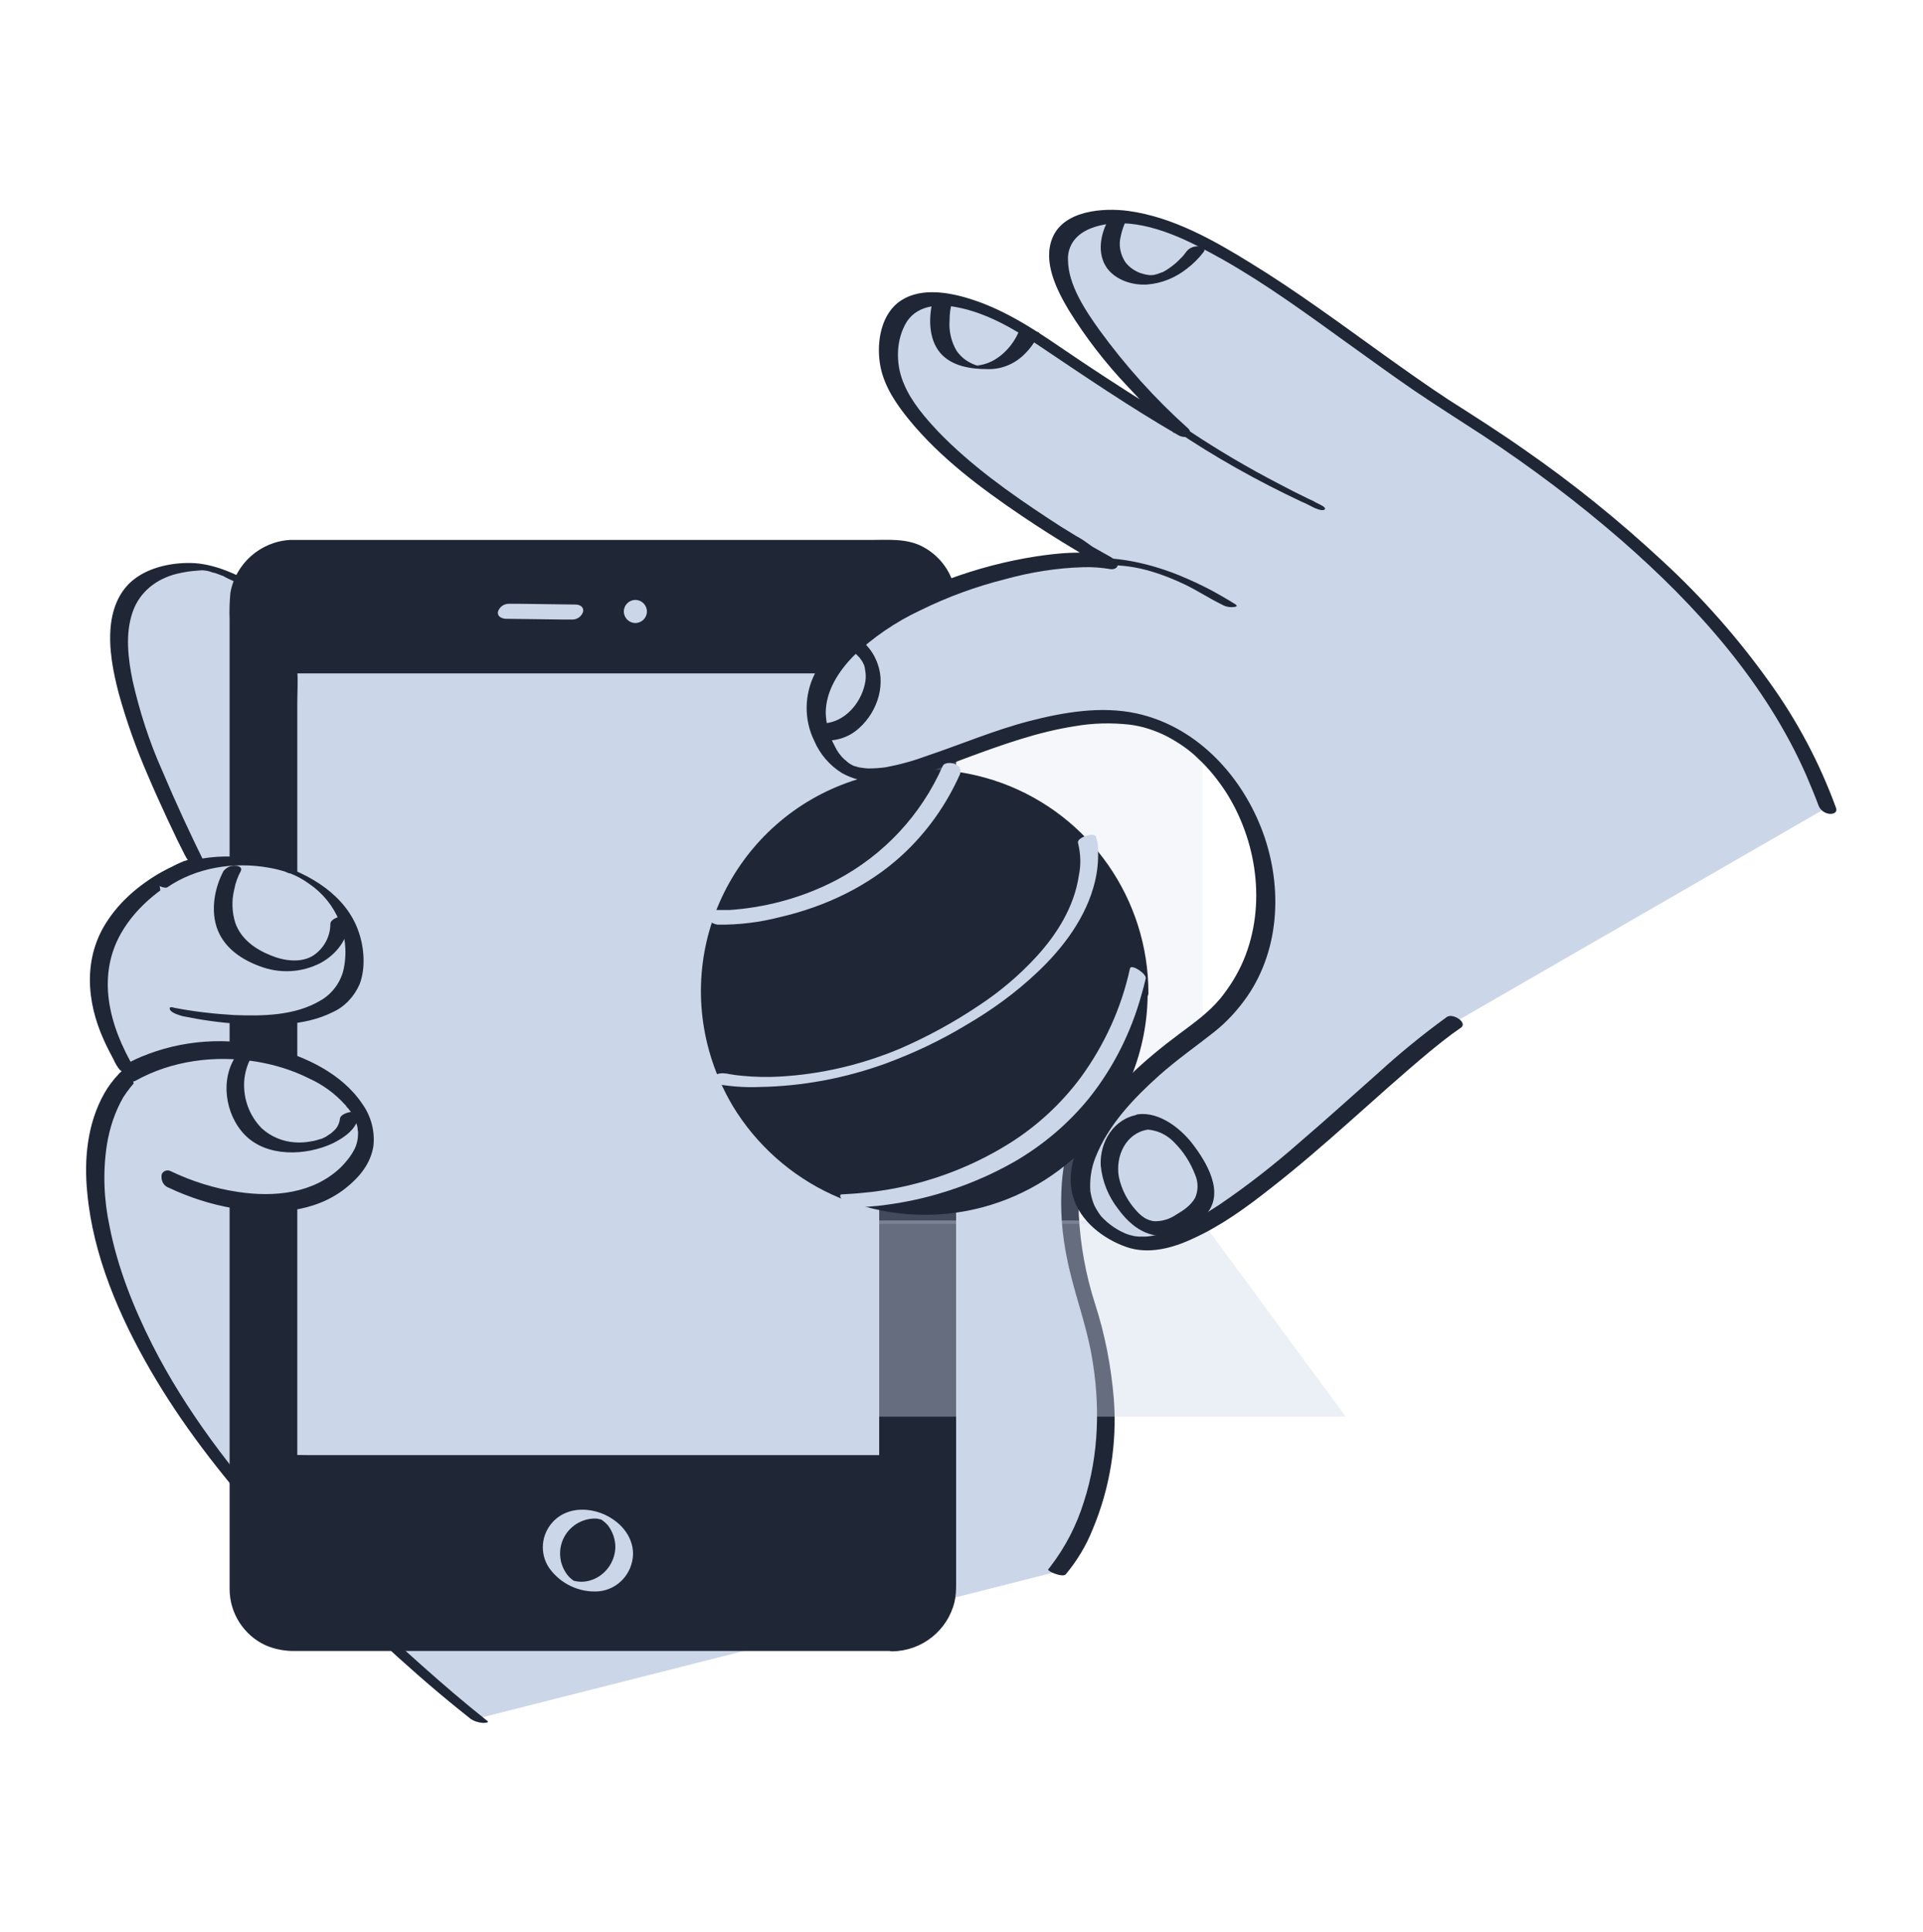 <svg width="236" height="237" viewBox="0 0 236 237" fill="none" xmlns="http://www.w3.org/2000/svg">
<path d="M129.706 192.833C129.706 192.833 140.09 181.364 133.435 160.218C126.779 139.072 137.494 133.928 137.871 123.921C138.249 113.915 127.865 101.69 113.044 125.762L98.223 140.96C98.223 140.96 39.695 68.744 23.742 69.452C7.788 70.16 15.954 89.088 24.119 105.749C24.119 105.749 3.729 112.782 15.954 131.662C15.954 131.662 5.57 139.828 17.039 163.522C28.509 187.216 58.717 210.816 58.717 210.816" fill="#CCD6E9"/>
<path d="M130.791 193.164C132.16 191.512 133.293 189.671 134.095 187.641C136.219 182.591 137.116 177.069 136.691 171.593C136.361 167.629 135.606 163.711 134.379 159.935C133.246 156.395 132.585 152.761 132.396 149.032C132.207 144.029 133.482 139.356 135.559 134.825C137.163 131.285 139.004 127.745 139.004 123.78C139.004 120.476 137.966 116.936 135.7 114.481C133.057 111.697 129.092 110.705 125.458 111.885C123.098 112.641 121.068 114.198 119.322 115.897C116.631 118.541 114.271 121.514 112.336 124.771C111.722 125.668 110.967 126.517 110.165 127.225L105.87 131.615L97.657 140.064L97.138 140.583L99.356 141.149C98.695 140.3 97.987 139.497 97.326 138.648C95.486 136.429 93.645 134.211 91.804 132.04C89.114 128.83 86.376 125.621 83.591 122.458C80.287 118.635 76.936 114.812 73.538 111.083C69.903 107.071 66.222 103.059 62.446 99.141C58.764 95.318 55.083 91.542 51.259 87.861C47.861 84.604 44.368 81.394 40.687 78.373C37.807 75.919 34.739 73.748 31.483 71.813C29.028 70.444 26.243 69.122 23.411 69.075C21.051 69.028 18.361 69.594 16.473 71.057C14.679 72.426 13.83 74.55 13.594 76.769C13.31 79.553 13.877 82.433 14.585 85.123C15.529 88.521 16.709 91.825 18.125 95.082C18.88 96.876 19.683 98.622 20.485 100.369C20.91 101.265 21.334 102.162 21.759 103.059L22.373 104.286C22.467 104.475 22.562 104.664 22.656 104.853C22.656 104.853 23.034 105.608 23.081 105.466C23.081 105.513 22.609 105.655 22.562 105.655C22.137 105.844 21.665 106.033 21.24 106.269C18.078 107.779 15.151 109.997 13.216 112.924C10.195 117.408 10.573 122.836 12.744 127.603C13.122 128.453 13.546 129.255 13.971 130.057C14.16 130.482 14.396 130.907 14.726 131.285C14.774 131.332 14.915 131.379 14.915 131.426C14.915 131.473 14.585 131.709 14.538 131.804C13.877 132.512 13.263 133.314 12.791 134.164C10.714 137.845 10.29 142.235 10.714 146.389C11.422 154.035 14.632 161.493 18.455 168.101C22.279 174.709 26.951 180.703 31.954 186.367C36.533 191.512 41.347 196.421 46.398 201.093C49.607 204.067 52.911 206.993 56.31 209.731C56.782 210.109 57.254 210.486 57.726 210.864C58.198 211.194 58.717 211.336 59.236 211.383C59.425 211.383 60.18 211.383 59.755 211.1C57.018 208.929 54.327 206.616 51.731 204.303C45.69 198.969 39.931 193.258 34.55 187.264C28.509 180.467 22.798 173.104 18.691 164.985C16.378 160.407 14.443 155.545 13.452 150.495C12.744 147.191 12.602 143.793 13.122 140.441C13.452 138.365 14.113 136.382 15.151 134.589C15.671 133.786 16.284 133.031 16.945 132.323C16.992 132.276 16.992 132.276 17.039 132.229C17.087 132.229 17.134 132.134 17.087 132.087C17.087 132.087 17.087 132.087 17.087 132.04C13.877 127.037 11.706 120.759 14.538 115.095C16.284 111.649 19.447 109.053 22.798 107.307C23.553 106.882 24.355 106.552 25.158 106.269C25.205 106.269 25.252 106.174 25.205 106.127V106.08C23.317 102.257 21.523 98.386 19.871 94.469C18.314 90.976 17.134 87.294 16.284 83.565C15.718 80.828 15.34 77.76 16.284 75.069C17.134 72.615 19.21 71.01 21.712 70.397C22.515 70.208 23.317 70.066 24.119 70.019C24.308 70.019 24.497 69.972 24.733 69.972H24.922C24.78 69.972 25.158 69.972 24.922 69.972L25.299 70.019C25.158 69.972 25.582 70.066 25.299 70.019L25.535 70.066L25.771 70.113C25.63 70.066 25.535 70.066 25.724 70.113L26.149 70.255C25.866 70.161 26.291 70.302 26.149 70.255L26.385 70.302L26.904 70.491C26.762 70.444 27.14 70.585 26.904 70.491L27.14 70.585C27.329 70.633 27.518 70.727 27.659 70.821L28.131 71.057C28.462 71.199 28.226 71.105 28.556 71.246C28.887 71.388 29.264 71.624 29.642 71.813C33.229 73.842 36.533 76.438 39.695 79.081C43.802 82.527 47.672 86.161 51.495 89.89C55.743 94.044 59.85 98.339 63.909 102.634C67.968 106.929 71.886 111.319 75.803 115.709C79.249 119.579 82.647 123.497 85.999 127.461C88.5 130.388 90.954 133.314 93.409 136.288C94.589 137.751 95.769 139.167 96.996 140.63L97.138 140.819C97.421 141.149 98.978 141.81 99.356 141.385L113.61 126.801C113.799 126.612 114.035 126.423 114.177 126.187C114.649 125.573 115.026 124.913 115.404 124.252C116.018 123.355 116.631 122.458 117.292 121.561C119.227 118.965 121.351 116.464 123.994 114.576C125.599 113.396 127.487 112.405 129.517 112.263C129.847 112.216 130.13 112.216 130.461 112.263L130.744 112.31C130.508 112.263 130.791 112.31 130.838 112.31C131.169 112.357 130.602 112.263 130.886 112.31C130.933 112.31 131.358 112.452 131.027 112.357C131.263 112.405 131.499 112.546 131.735 112.641C132.066 112.829 132.349 113.018 132.632 113.207C135.181 115.189 136.455 118.588 136.786 121.703C137.163 125.479 135.794 128.972 134.237 132.37C132.349 136.477 130.65 140.536 130.319 145.114C130.083 148.277 130.319 151.439 130.98 154.554C131.782 158.519 133.246 162.248 133.954 166.213C135.039 172.207 134.898 178.485 133.01 184.29C132.113 187.169 130.744 189.813 128.903 192.22C128.856 192.267 128.573 192.645 128.667 192.503C128.337 192.739 130.414 193.589 130.791 193.164Z" fill="#1F2737"/>
<path d="M35.966 67.234H109.551C113.186 67.234 116.159 70.208 116.159 73.842V194.957C116.159 198.592 113.186 201.565 109.551 201.565H35.966C32.332 201.565 29.358 198.592 29.358 194.957V73.842C29.358 70.208 32.285 67.234 35.966 67.234Z" fill="#1F2737"/>
<path d="M109.598 200.574H36.58C35.683 200.621 34.834 200.48 33.984 200.149C31.86 199.252 30.491 197.176 30.491 194.863C30.491 193.872 30.491 192.88 30.491 191.889V76.202C30.491 75.4 30.491 74.597 30.491 73.795C30.444 70.774 32.851 68.272 35.872 68.225C36.202 68.225 36.533 68.225 36.91 68.225H106.672C108.371 68.225 110.259 68.037 111.817 68.792C113.752 69.783 114.979 71.765 114.979 73.936C114.979 74.267 114.979 74.597 114.979 74.928V194.391C114.979 194.58 114.979 194.768 114.979 195.004C115.026 197.978 112.666 200.48 109.598 200.574C108.182 200.574 107.946 202.604 109.504 202.604C113.138 202.556 116.301 200.055 117.15 196.515C117.292 195.854 117.339 195.193 117.339 194.532V74.692C117.339 74.409 117.339 74.125 117.339 73.842C117.339 70.963 115.734 68.367 113.186 67.045C111.25 66.054 109.126 66.243 107.05 66.243H36.91C36.486 66.243 36.061 66.243 35.636 66.243C31.954 66.432 28.886 69.169 28.273 72.757C28.178 73.842 28.131 74.928 28.178 76.013V192.22C28.178 193.164 28.178 194.06 28.178 194.957C28.178 197.931 29.925 200.621 32.568 201.848C33.748 202.368 35.07 202.604 36.344 202.556H109.504C110.92 202.556 111.156 200.574 109.598 200.574Z" fill="#1F2737"/>
<path d="M109.079 81.96H35.353V179.145H109.079V81.96Z" fill="#CCD6E9"/>
<path d="M108.843 178.532H38.138C37.194 178.532 36.202 178.485 35.258 178.532H35.117L36.486 179.381V86.161C36.486 84.934 36.58 83.612 36.486 82.385C36.486 82.338 36.486 82.291 36.486 82.197L35.542 82.621H106.247C107.191 82.621 108.182 82.668 109.126 82.621C109.174 82.621 109.221 82.621 109.268 82.621L107.899 81.772V174.992C107.899 176.266 107.899 177.541 107.899 178.768V178.909C107.899 179.806 110.212 180.137 110.212 179.381V86.161C110.212 84.887 110.212 83.66 110.212 82.385V82.197C110.212 81.583 109.315 81.347 108.843 81.347H44.179C41.206 81.347 38.232 81.347 35.258 81.347H35.117C34.881 81.347 34.173 81.394 34.173 81.772V174.992C34.173 176.266 34.173 177.541 34.173 178.768V178.909C34.173 179.523 35.07 179.759 35.542 179.759H100.206C103.179 179.759 106.153 179.759 109.126 179.759H109.268C109.646 179.759 110.306 179.712 110.212 179.193C110.118 178.673 109.268 178.532 108.843 178.532Z" fill="#1F2737"/>
<path d="M72.122 194.674C74.598 194.674 76.606 192.667 76.606 190.19C76.606 187.714 74.598 185.706 72.122 185.706C69.645 185.706 67.638 187.714 67.638 190.19C67.638 192.667 69.645 194.674 72.122 194.674Z" fill="#1F2737"/>
<path d="M75.52 189.718C75.52 191.417 74.529 192.975 73.019 193.683C72.311 194.013 71.508 194.155 70.753 194.013L70.517 193.966C70.706 194.013 70.328 193.919 70.47 193.966C70.422 193.966 70.375 193.919 70.375 193.919C70.092 193.73 69.856 193.494 69.62 193.211C68.582 191.842 68.44 190.001 69.29 188.491C70.092 187.075 71.65 186.225 73.254 186.32L73.49 186.367L73.679 186.414C73.915 186.461 73.774 186.461 73.727 186.414C73.868 186.461 73.868 186.461 73.774 186.414C73.868 186.461 73.915 186.509 73.821 186.461C74.104 186.65 74.387 186.886 74.623 187.169C75.19 187.925 75.52 188.869 75.52 189.813C75.52 189.954 75.85 190.19 75.945 190.237C76.181 190.426 76.464 190.521 76.747 190.662C76.936 190.709 77.691 190.993 77.691 190.615C77.644 186.084 70.942 183.346 67.826 186.745C66.41 188.302 66.222 190.568 67.355 192.314C68.723 194.297 71.083 195.429 73.49 195.241C75.85 195.005 77.597 193.069 77.691 190.709C77.691 190.332 77.078 190.049 76.747 189.907C76.653 189.86 75.52 189.435 75.52 189.718Z" fill="#CCD6E9"/>
<path d="M77.975 76.438C78.757 76.438 79.391 75.804 79.391 75.022C79.391 74.24 78.757 73.606 77.975 73.606C77.193 73.606 76.559 74.24 76.559 75.022C76.559 75.804 77.193 76.438 77.975 76.438Z" fill="#CCD6E9"/>
<path d="M62.021 75.919L69.195 76.013H70.234C70.847 76.013 71.366 75.636 71.555 75.069C71.697 74.503 71.178 74.172 70.658 74.172L63.484 74.078H62.446C61.832 74.078 61.313 74.456 61.124 75.022C60.982 75.588 61.502 75.872 62.021 75.919Z" fill="#CCD6E9"/>
<path d="M21.995 124.204C21.995 124.204 42.244 128.594 43.424 118.824C44.934 106.74 28.32 102.256 19.541 108.345" fill="#CCD6E9"/>
<path d="M22.42 124.676C24.733 125.148 27.046 125.479 29.406 125.62C33.135 125.856 37.383 125.904 40.781 124.204C42.291 123.544 43.471 122.269 44.132 120.759C44.887 118.776 44.699 116.322 44.038 114.387C42.527 109.856 37.996 107.165 33.606 105.891C29.17 104.616 24.025 104.758 19.919 106.976C19.447 107.212 18.974 107.543 18.503 107.826C18.219 108.015 18.974 108.44 19.116 108.487C19.352 108.628 20.202 109.053 20.532 108.864C24.119 106.41 28.745 105.702 32.993 106.457C33.512 106.552 33.984 106.646 34.456 106.788C34.692 106.835 34.786 106.882 35.07 106.976L35.4 107.118L35.589 107.165H35.636C36.486 107.496 37.241 107.92 37.949 108.44C39.601 109.572 40.875 111.13 41.63 112.971C42.433 114.953 42.622 117.124 42.102 119.201C41.678 120.712 40.639 122.033 39.27 122.788C36.155 124.629 32.191 124.676 28.698 124.535C26.243 124.393 23.789 124.11 21.334 123.638C21.099 123.591 21.334 123.638 21.429 123.638C21.146 123.591 20.674 123.449 20.863 123.874C21.051 124.299 22.09 124.582 22.42 124.676Z" fill="#1F2737"/>
<path d="M20.768 144.689C20.768 144.689 35.4 152.005 43.188 143.462C50.976 134.919 30.444 123.544 15.954 131.662" fill="#CCD6E9"/>
<path d="M20.721 145.728C23.223 146.908 25.866 147.757 28.556 148.229C33.276 149.126 38.61 148.843 42.48 145.728C44.132 144.406 45.501 142.754 45.831 140.583C46.02 138.789 45.548 136.948 44.463 135.438C42.008 131.756 37.477 129.585 33.276 128.547C27.943 127.178 22.326 127.556 17.275 129.68C16.615 129.963 15.954 130.293 15.34 130.624C14.349 131.19 15.576 133.172 16.615 132.606C21.099 130.104 26.385 129.444 31.435 130.246C33.701 130.624 35.872 131.284 37.949 132.323C39.601 133.078 41.111 134.164 42.339 135.532C42.433 135.627 42.48 135.674 42.527 135.768C42.575 135.863 42.763 136.052 42.622 135.863C42.763 136.004 42.858 136.193 42.999 136.335C43.141 136.476 43.235 136.665 43.33 136.854L43.471 137.09C43.33 136.807 43.519 137.184 43.519 137.232C43.613 137.42 43.66 137.562 43.707 137.751C43.755 137.845 43.755 137.94 43.802 138.034C43.707 137.798 43.802 137.987 43.802 138.034C43.849 138.223 43.896 138.364 43.896 138.553C43.896 138.648 43.896 138.742 43.943 138.836C43.943 138.931 43.991 138.931 43.943 138.836C43.943 138.884 43.943 138.931 43.943 139.025C43.943 139.733 43.802 140.441 43.471 141.055C43.047 141.857 42.48 142.565 41.819 143.226C38.468 146.436 33.654 146.908 29.264 146.247C26.338 145.822 23.506 144.925 20.863 143.651C20.485 143.509 20.06 143.651 19.871 144.028C19.824 144.123 19.824 144.217 19.824 144.312C19.777 144.972 20.155 145.539 20.721 145.728Z" fill="#1F2737"/>
<path d="M29.075 129.396C26.951 132.323 27.612 136.76 30.067 139.261C32.757 141.999 37.524 141.81 40.781 140.3C42.15 139.639 43.896 138.506 43.99 136.807C44.038 136.004 41.772 136.524 41.725 137.232C41.678 137.704 41.489 138.176 41.158 138.553C40.97 138.742 40.828 138.884 40.592 139.072C40.498 139.12 40.073 139.403 40.026 139.45C39.884 139.544 39.695 139.592 39.554 139.686L39.412 139.733C39.554 139.686 39.223 139.78 39.223 139.78C38.94 139.875 38.61 139.969 38.279 140.016C37.618 140.158 36.91 140.205 36.203 140.158C34.692 140.064 33.229 139.45 32.096 138.412C30.586 136.854 29.831 134.777 29.972 132.606C30.067 131.426 30.444 130.293 31.058 129.349C31.388 128.924 30.774 128.783 30.444 128.783C29.972 128.736 29.453 128.972 29.075 129.396Z" fill="#1F2737"/>
<path d="M27.423 106.882C26.29 109.006 25.818 111.838 26.715 114.104C27.612 116.369 29.689 117.738 31.86 118.54C34.314 119.484 37.005 119.343 39.318 118.163C41.253 117.124 42.81 115.189 42.81 112.924C42.81 111.98 40.545 112.546 40.545 113.348C40.545 114.906 39.742 116.369 38.468 117.219C37.005 118.163 34.928 117.927 33.229 117.219C31.341 116.464 29.594 115.236 28.886 113.254C28.462 111.932 28.414 110.469 28.745 109.148C28.886 108.345 29.17 107.59 29.547 106.882C29.783 106.41 29.264 106.221 28.886 106.221C28.32 106.174 27.801 106.41 27.423 106.882Z" fill="#1F2737"/>
<path d="M43.235 92.108H45.973C46.209 92.108 46.445 92.014 46.587 91.825C46.681 91.636 46.681 91.353 46.587 91.164C46.303 90.598 45.784 90.268 45.17 90.268H42.433C42.197 90.268 41.961 90.362 41.819 90.551C41.725 90.74 41.725 91.023 41.819 91.212C42.102 91.731 42.669 92.108 43.235 92.108Z" fill="#CCD6E9"/>
<path d="M42.763 95.601H45.548C45.831 95.601 46.162 95.554 46.398 95.365C46.822 95.082 46.964 94.468 46.681 94.044C46.634 93.996 46.586 93.949 46.539 93.902C46.35 93.666 46.02 93.524 45.737 93.524H42.952C42.669 93.524 42.338 93.572 42.102 93.76C41.678 94.044 41.536 94.657 41.866 95.082C41.914 95.129 41.961 95.176 42.008 95.224C42.15 95.412 42.48 95.554 42.763 95.601Z" fill="#CCD6E9"/>
<g opacity="0.4">
<path d="M147.358 149.928H63.39L46.02 173.528H164.728L147.358 149.928Z" fill="#CCD6E9"/>
<path d="M165.153 173.812H45.548L63.248 149.74H147.453L147.5 149.834L165.153 173.812ZM46.492 173.34H164.256L147.264 150.212H63.531L46.492 173.34Z" fill="#CCD6E9"/>
</g>
<g opacity="0.2">
<path d="M147.359 87.483H107.947V149.929H147.359V87.483Z" fill="#CCD6E9"/>
<path d="M147.595 150.164H107.711V87.247H147.595V150.164ZM108.183 149.692H147.123V87.719H108.183V149.692Z" fill="#CCD6E9"/>
<path d="M107.852 87.483H63.39V149.929H107.852V87.483Z" fill="#CCD6E9"/>
<path d="M108.088 150.164H63.154V87.247H108.088V150.164ZM63.626 149.692H107.616V87.719H63.626V149.692Z" fill="#CCD6E9"/>
</g>
<path d="M178.511 125.432C167.277 133.267 147.406 156.112 138.155 152.1C128.903 148.088 131.263 138.081 147.311 126.564C163.359 115.048 153.636 88.38 136.833 87.955C120.03 87.53 105.351 102.87 100.772 89.843C96.194 76.816 125.883 66.904 136.125 68.933C136.125 68.933 109.551 54.537 109.221 44.059C108.891 33.58 118.85 35.516 128.526 42.218C138.202 48.92 144.999 52.838 144.999 52.838C144.999 52.838 121.965 31.834 133.01 27.256C144.055 22.677 163.076 40.519 178.935 50.525C201.214 64.591 217.923 80.969 224.342 99" fill="#CCD6E9"/>
<path d="M177.566 124.771C174.64 126.895 171.808 129.208 169.118 131.662C165.908 134.494 162.746 137.373 159.489 140.158C156.374 142.896 153.117 145.444 149.718 147.757C147.217 149.409 144.243 151.156 141.364 151.628C141.081 151.675 140.798 151.722 140.467 151.722H139.995C139.901 151.722 139.806 151.722 139.759 151.722C139.618 151.722 139.476 151.675 139.334 151.675C139.287 151.675 138.815 151.58 139.098 151.628C138.957 151.58 138.815 151.58 138.674 151.533C138.532 151.486 138.202 151.344 138.485 151.486C137.21 151.014 136.03 150.212 135.134 149.22C134.803 148.796 134.52 148.324 134.284 147.852C134.048 147.285 133.906 146.719 133.812 146.152C133.718 144.736 133.906 143.368 134.426 142.046C135.983 138.034 139.146 134.73 142.261 131.945C144.432 130.01 146.745 128.405 149.01 126.612C150.568 125.384 151.89 123.921 153.022 122.316C157.223 116.275 157.412 108.251 154.769 101.548C152.126 94.846 146.65 89.088 139.476 87.53C135.134 86.586 130.508 87.388 126.307 88.474C122.106 89.56 118 91.306 113.799 92.722C112.147 93.336 110.448 93.808 108.702 94.138C107.994 94.232 107.286 94.28 106.625 94.28C106.294 94.28 106.011 94.232 105.681 94.185C105.634 94.185 105.303 94.138 105.586 94.185L105.398 94.138C105.209 94.091 105.067 94.044 104.878 93.996C104.831 93.996 104.595 93.902 104.831 93.996L104.642 93.902C104.501 93.808 104.359 93.76 104.218 93.666C104.454 93.808 104.029 93.524 103.982 93.477C103.934 93.43 103.887 93.383 103.84 93.336C103.698 93.194 103.887 93.383 103.698 93.241C103.179 92.769 102.754 92.203 102.471 91.589C101.763 90.315 101.386 88.899 101.338 87.483C101.338 84.792 102.896 82.385 104.737 80.497C107.144 78.184 109.929 76.296 112.95 74.88C116.301 73.228 119.794 71.954 123.381 71.057C126.449 70.208 129.658 69.688 132.868 69.594C134.001 69.547 135.181 69.641 136.314 69.83C136.644 69.877 137.116 69.736 137.163 69.358C137.21 68.98 136.691 68.556 136.361 68.367C135.606 67.942 134.85 67.517 134.095 67.092L132.962 66.29L132.349 65.912L132.16 65.818C132.018 65.724 132.349 65.912 132.16 65.818L131.782 65.582C130.744 64.968 129.706 64.308 128.714 63.647C123.9 60.484 119.133 57.086 115.168 52.98C113.516 51.233 111.864 49.298 110.967 47.174C109.976 44.956 109.882 42.124 111.062 39.858C112.289 37.498 114.979 37.215 117.386 37.687C120.974 38.348 124.325 40.283 127.298 42.265C132.915 46.041 138.532 49.864 144.385 53.263L144.621 53.404C144.951 53.593 145.565 53.735 145.895 53.452C146.226 53.168 146.037 52.744 145.754 52.508C141.742 48.92 138.107 44.861 134.945 40.519C133.151 38.017 131.122 34.949 131.074 31.976C130.98 30.843 131.452 29.71 132.302 28.955C133.482 27.916 135.228 27.492 136.88 27.397C141.458 27.208 146.084 29.616 150.049 31.834C155.477 34.902 160.48 38.584 165.53 42.218C168.174 44.106 170.817 46.041 173.507 47.882C176.292 49.77 179.124 51.564 181.956 53.404C187.903 57.322 193.614 61.617 198.995 66.29C208.199 74.314 216.742 83.848 221.698 95.176C222.218 96.404 222.737 97.631 223.209 98.905C223.445 99.424 223.964 99.802 224.53 99.849C224.955 99.896 225.522 99.708 225.333 99.141C223.303 93.572 220.518 88.332 217.026 83.518C213.202 78.184 208.86 73.276 204.046 68.839C198.712 63.883 193.048 59.304 187.054 55.151C184.033 53.027 180.918 51.044 177.802 49.062C175.065 47.268 172.422 45.38 169.778 43.492C164.445 39.669 159.158 35.752 153.542 32.306C148.963 29.474 143.96 26.642 138.532 25.887C135.417 25.462 130.508 25.792 129.139 29.238C127.959 32.164 129.706 35.61 131.169 38.064C133.246 41.416 135.653 44.531 138.343 47.363C140.09 49.251 141.883 51.092 143.771 52.838L144.054 53.121L145.187 52.177L144.054 51.516L143.488 51.186L143.158 50.997L142.969 50.903L142.874 50.856L141.034 49.723C137.352 47.41 133.718 45.05 130.13 42.596C126.543 40.141 122.862 37.781 118.661 36.554C115.97 35.752 112.525 35.28 110.165 37.168C107.946 38.961 107.522 42.501 108.088 45.144C108.607 47.552 110.07 49.676 111.581 51.516C115.404 56.189 120.407 59.918 125.363 63.269C127.534 64.732 129.753 66.148 131.971 67.47C133.104 68.131 134.237 68.886 135.417 69.452C135.464 69.5 135.511 69.5 135.606 69.547L135.653 68.084C132.868 67.564 129.894 67.848 127.11 68.272C123.475 68.839 119.888 69.783 116.442 71.057C112.95 72.284 109.598 73.936 106.483 76.013C103.934 77.712 101.433 79.884 100.017 82.621C98.695 85.217 98.648 88.285 99.922 90.881C100.63 92.533 101.81 93.902 103.321 94.846C104.69 95.601 106.2 95.979 107.758 95.932C111.486 95.884 115.121 94.28 118.566 93.005C122.909 91.4 127.346 89.796 131.971 89.088C134.142 88.71 136.361 88.663 138.579 88.899C140.184 89.088 141.742 89.607 143.158 90.315C144.574 91.07 145.942 91.967 147.075 93.1C148.35 94.28 149.435 95.648 150.379 97.064C154.25 103.059 155.43 111.036 152.645 117.738C151.937 119.437 150.946 121.042 149.766 122.505C148.302 124.252 146.509 125.526 144.668 126.895C140.562 129.963 136.55 133.503 133.765 137.845C132.113 140.441 130.791 143.698 131.688 146.813C132.538 149.787 135.37 152.005 138.249 152.996C140.939 153.94 143.913 153.138 146.414 151.958C149.86 150.4 152.975 148.135 155.902 145.822C162.651 140.583 168.787 134.588 175.348 129.113C176.622 128.075 177.897 127.036 179.218 126.14C180.257 125.526 178.322 124.252 177.566 124.771Z" fill="#1F2737"/>
<path d="M161.896 61.853L161.519 61.664L161.33 61.57L161.283 61.523L160.669 61.24C159.395 60.626 158.167 60.012 156.94 59.352C153.117 57.369 149.435 55.198 145.895 52.838C145.423 52.508 144.857 52.319 144.291 52.319C143.866 52.319 143.771 52.46 144.149 52.744C149.105 56.095 154.344 59.021 159.772 61.57C160.244 61.759 160.669 61.995 161.141 62.231C161.424 62.372 162.274 62.75 162.557 62.514C162.84 62.278 161.991 61.9 161.896 61.853Z" fill="#1F2737"/>
<path d="M151.276 73.936C151.37 73.984 151.654 74.125 151.276 73.936L150.898 73.7C150.521 73.464 150.143 73.276 149.766 73.04C148.538 72.332 147.311 71.718 146.037 71.152C142.686 69.641 139.051 68.603 135.37 68.461C134.945 68.461 134.898 68.697 135.228 68.933C135.7 69.216 136.266 69.358 136.833 69.358C139.854 69.452 142.733 70.444 145.423 71.718C146.981 72.473 148.397 73.417 149.954 74.172C150.426 74.456 150.993 74.55 151.559 74.456C152.078 74.361 151.512 74.078 151.276 73.936Z" fill="#1F2737"/>
<path d="M105.114 80.308C105.209 80.403 105.303 80.497 105.397 80.591C105.492 80.686 105.492 80.686 105.539 80.733C105.445 80.639 105.397 80.544 105.492 80.686C105.586 80.828 105.728 81.016 105.822 81.158C105.964 81.394 105.775 81.016 105.869 81.252C105.917 81.347 105.964 81.441 106.011 81.535C106.058 81.63 106.153 81.866 106.058 81.677C106.105 81.819 106.153 81.96 106.153 82.102C106.247 82.574 106.294 83.093 106.2 83.612C105.822 85.925 104.076 88.191 101.763 88.663C101.574 88.71 101.385 88.71 101.197 88.757H100.961H100.913C100.772 88.757 100.63 88.757 100.489 88.71C99.922 88.615 99.734 89.229 99.828 89.654C99.922 90.22 100.394 90.692 100.961 90.834C102.613 90.975 104.217 90.456 105.445 89.323C107.757 87.247 108.843 83.754 107.474 80.875C107.144 80.12 106.625 79.412 106.011 78.845C105.681 78.562 105.067 78.231 104.737 78.704C104.406 79.175 104.737 79.931 105.114 80.308Z" fill="#1F2737"/>
<path d="M125.08 40.566C124.325 42.454 122.626 44.248 120.643 44.72C120.454 44.767 120.266 44.814 120.077 44.814C119.605 44.861 120.171 44.814 120.124 44.861C120.03 44.956 119.18 44.578 119.038 44.484C118.378 44.153 117.811 43.634 117.386 43.02C116.726 41.888 116.442 40.613 116.537 39.339C116.537 38.536 116.631 37.734 116.867 36.979C116.914 36.885 114.602 36.413 114.507 36.79C113.941 38.867 113.941 41.557 115.357 43.257C116.773 44.956 119.18 45.286 121.21 45.286C122.956 45.333 124.608 44.625 125.835 43.351C126.543 42.643 127.11 41.793 127.534 40.849C127.582 40.708 126.449 40.613 126.354 40.566C126.118 40.519 125.174 40.33 125.08 40.566Z" fill="#1F2737"/>
<path d="M145.659 30.796C145.565 30.937 145.423 31.079 145.329 31.22C145.234 31.362 145.093 31.504 144.951 31.645C144.904 31.692 144.715 31.881 144.81 31.787L144.479 32.117C144.054 32.495 143.63 32.825 143.11 33.156C142.969 33.25 142.827 33.297 142.686 33.392C142.544 33.486 142.638 33.439 142.638 33.392L142.402 33.486C142.166 33.58 141.883 33.675 141.647 33.722C141.364 33.769 141.081 33.769 140.845 33.722C140.514 33.675 140.184 33.58 139.901 33.486C139.193 33.203 138.579 32.778 138.107 32.164C137.494 31.22 137.258 30.088 137.541 29.002C137.635 28.53 137.777 28.058 137.966 27.586C138.013 27.444 138.107 27.256 138.154 27.114C138.202 26.972 138.249 26.972 138.154 27.067C138.674 26.123 136.408 26.359 136.03 26.972C135.039 28.719 134.614 31.126 135.842 32.872C136.927 34.383 139.051 35.044 140.845 34.902C142.591 34.76 144.29 34.052 145.659 32.967C146.462 32.353 147.122 31.692 147.736 30.89C148.019 30.465 147.5 30.276 147.17 30.229C146.556 30.182 146.037 30.371 145.659 30.796Z" fill="#1F2737"/>
<path d="M140.845 138.6C141.081 138.553 140.609 138.6 140.939 138.6L141.317 138.648L141.553 138.695C141.317 138.648 141.647 138.742 141.742 138.742C142.638 138.978 143.488 139.497 144.149 140.205C145.234 141.291 146.084 142.612 146.65 144.076C147.075 145.02 147.075 146.105 146.65 147.002C146.131 147.899 145.234 148.512 144.338 149.032C143.582 149.551 142.686 149.834 141.789 149.834C141.458 149.834 141.128 149.74 140.798 149.598C140.278 149.362 139.854 148.984 139.476 148.56C138.39 147.38 137.635 145.964 137.305 144.359C136.88 141.857 138.154 139.025 140.845 138.6C141.411 138.506 141.364 137.892 141.128 137.515C140.845 136.996 140.278 136.712 139.665 136.76C136.691 137.232 134.945 140.111 135.086 142.99C135.275 144.972 136.03 146.813 137.258 148.371C138.249 149.74 139.57 150.967 141.222 151.439C142.45 151.769 143.724 151.675 144.904 151.156C146.131 150.684 147.217 149.928 148.066 148.937C150.332 146.294 148.066 142.565 146.32 140.3C144.857 138.412 142.261 136.382 139.665 136.712C139.098 136.76 139.146 137.42 139.382 137.798C139.712 138.317 140.278 138.648 140.845 138.6Z" fill="#1F2737"/>
<path d="M113.516 147.946C128.036 147.946 139.806 136.176 139.806 121.656C139.806 107.136 128.036 95.365 113.516 95.365C98.996 95.365 87.226 107.136 87.226 121.656C87.226 136.176 98.996 147.946 113.516 147.946Z" fill="#1F2737"/>
<path d="M138.626 121.467C138.674 132.134 132.018 141.669 122.012 145.35C112.006 149.032 100.819 145.964 94.07 137.751C85.196 126.942 86.801 111.036 97.562 102.162C103.415 97.348 111.156 95.413 118.614 96.923C128.762 98.953 136.738 107.449 138.296 117.691C138.532 118.918 138.626 120.193 138.626 121.467C138.626 122.081 139.098 122.6 139.712 122.694C140.231 122.789 140.939 122.458 140.939 121.845C140.939 110.328 133.765 100.038 122.956 96.073C117.481 94.091 111.534 93.855 105.917 95.413C91.426 99.472 82.978 114.481 87.037 128.972C87.698 131.332 88.689 133.597 89.916 135.674C92.795 140.441 97.09 144.265 102.141 146.577C112.714 151.392 125.174 149.032 133.246 140.677C138.107 135.627 140.845 128.877 140.845 121.845C140.845 121.231 140.373 120.712 139.759 120.665C139.334 120.523 138.626 120.853 138.626 121.467Z" fill="#1F2737"/>
<path d="M88.028 113.443C90.671 113.49 93.267 113.16 95.816 112.499C101.291 111.225 106.578 108.723 110.731 104.9C113.752 102.115 116.159 98.717 117.811 94.988C118 94.516 117.811 93.997 117.339 93.808C117.292 93.808 117.292 93.808 117.245 93.761C116.867 93.572 115.923 93.477 115.687 93.997C113.044 99.991 108.466 104.9 102.66 107.968C98.79 109.997 94.494 111.225 90.152 111.602L89.538 111.649H89.302C89.255 111.649 88.925 111.649 89.161 111.649H89.066H88.83H88.453C88.217 111.649 87.981 111.649 87.745 111.649C87.273 111.649 86.659 111.885 86.706 112.452C86.754 113.018 87.556 113.349 88.028 113.443Z" fill="#CCD6E9"/>
<path d="M87.273 132.889C89.255 133.267 91.285 133.456 93.267 133.361C98.554 133.267 103.746 132.276 108.702 130.482C112.147 129.208 115.451 127.65 118.567 125.762C121.729 123.921 124.655 121.797 127.299 119.296C130.508 116.275 133.34 112.499 134.379 108.157C134.662 106.977 134.803 105.702 134.756 104.475C134.803 103.909 134.709 103.295 134.52 102.776C134.52 102.729 134.52 102.729 134.52 102.681C134.331 102.021 132.066 102.776 132.302 103.437C132.632 104.758 132.679 106.127 132.396 107.449C131.83 111.225 129.753 114.576 127.204 117.361C125.08 119.673 122.673 121.703 120.077 123.402C117.056 125.432 113.847 127.178 110.495 128.641C105.775 130.624 100.772 131.804 95.674 132.087C94.164 132.181 92.606 132.134 91.096 131.993C90.624 131.945 90.152 131.898 89.68 131.804H89.586L89.397 131.757L89.114 131.709H89.019C88.453 131.615 87.886 131.757 87.415 132.087C87.178 132.323 86.707 132.795 87.273 132.889Z" fill="#CCD6E9"/>
<path d="M104.69 148.135C105.728 148.135 106.766 148.041 107.758 147.946C110.259 147.663 112.714 147.191 115.121 146.483C118.378 145.539 121.54 144.217 124.514 142.518C128.006 140.489 131.074 137.893 133.623 134.777C136.644 131.001 138.815 126.659 140.09 122.033C140.278 121.373 140.467 120.712 140.609 120.051C140.75 119.485 138.815 118.21 138.674 118.824C137.635 123.638 135.558 128.169 132.679 132.134C130.272 135.391 127.251 138.176 123.853 140.3C118.708 143.509 112.902 145.539 106.908 146.247C106.011 146.341 105.114 146.436 104.218 146.483L103.462 146.53C103.368 146.53 103.179 146.577 103.415 146.53H103.368C102.896 146.53 103.179 147.002 103.368 147.238C103.651 147.569 104.265 148.135 104.69 148.135Z" fill="#CCD6E9"/>
</svg>
